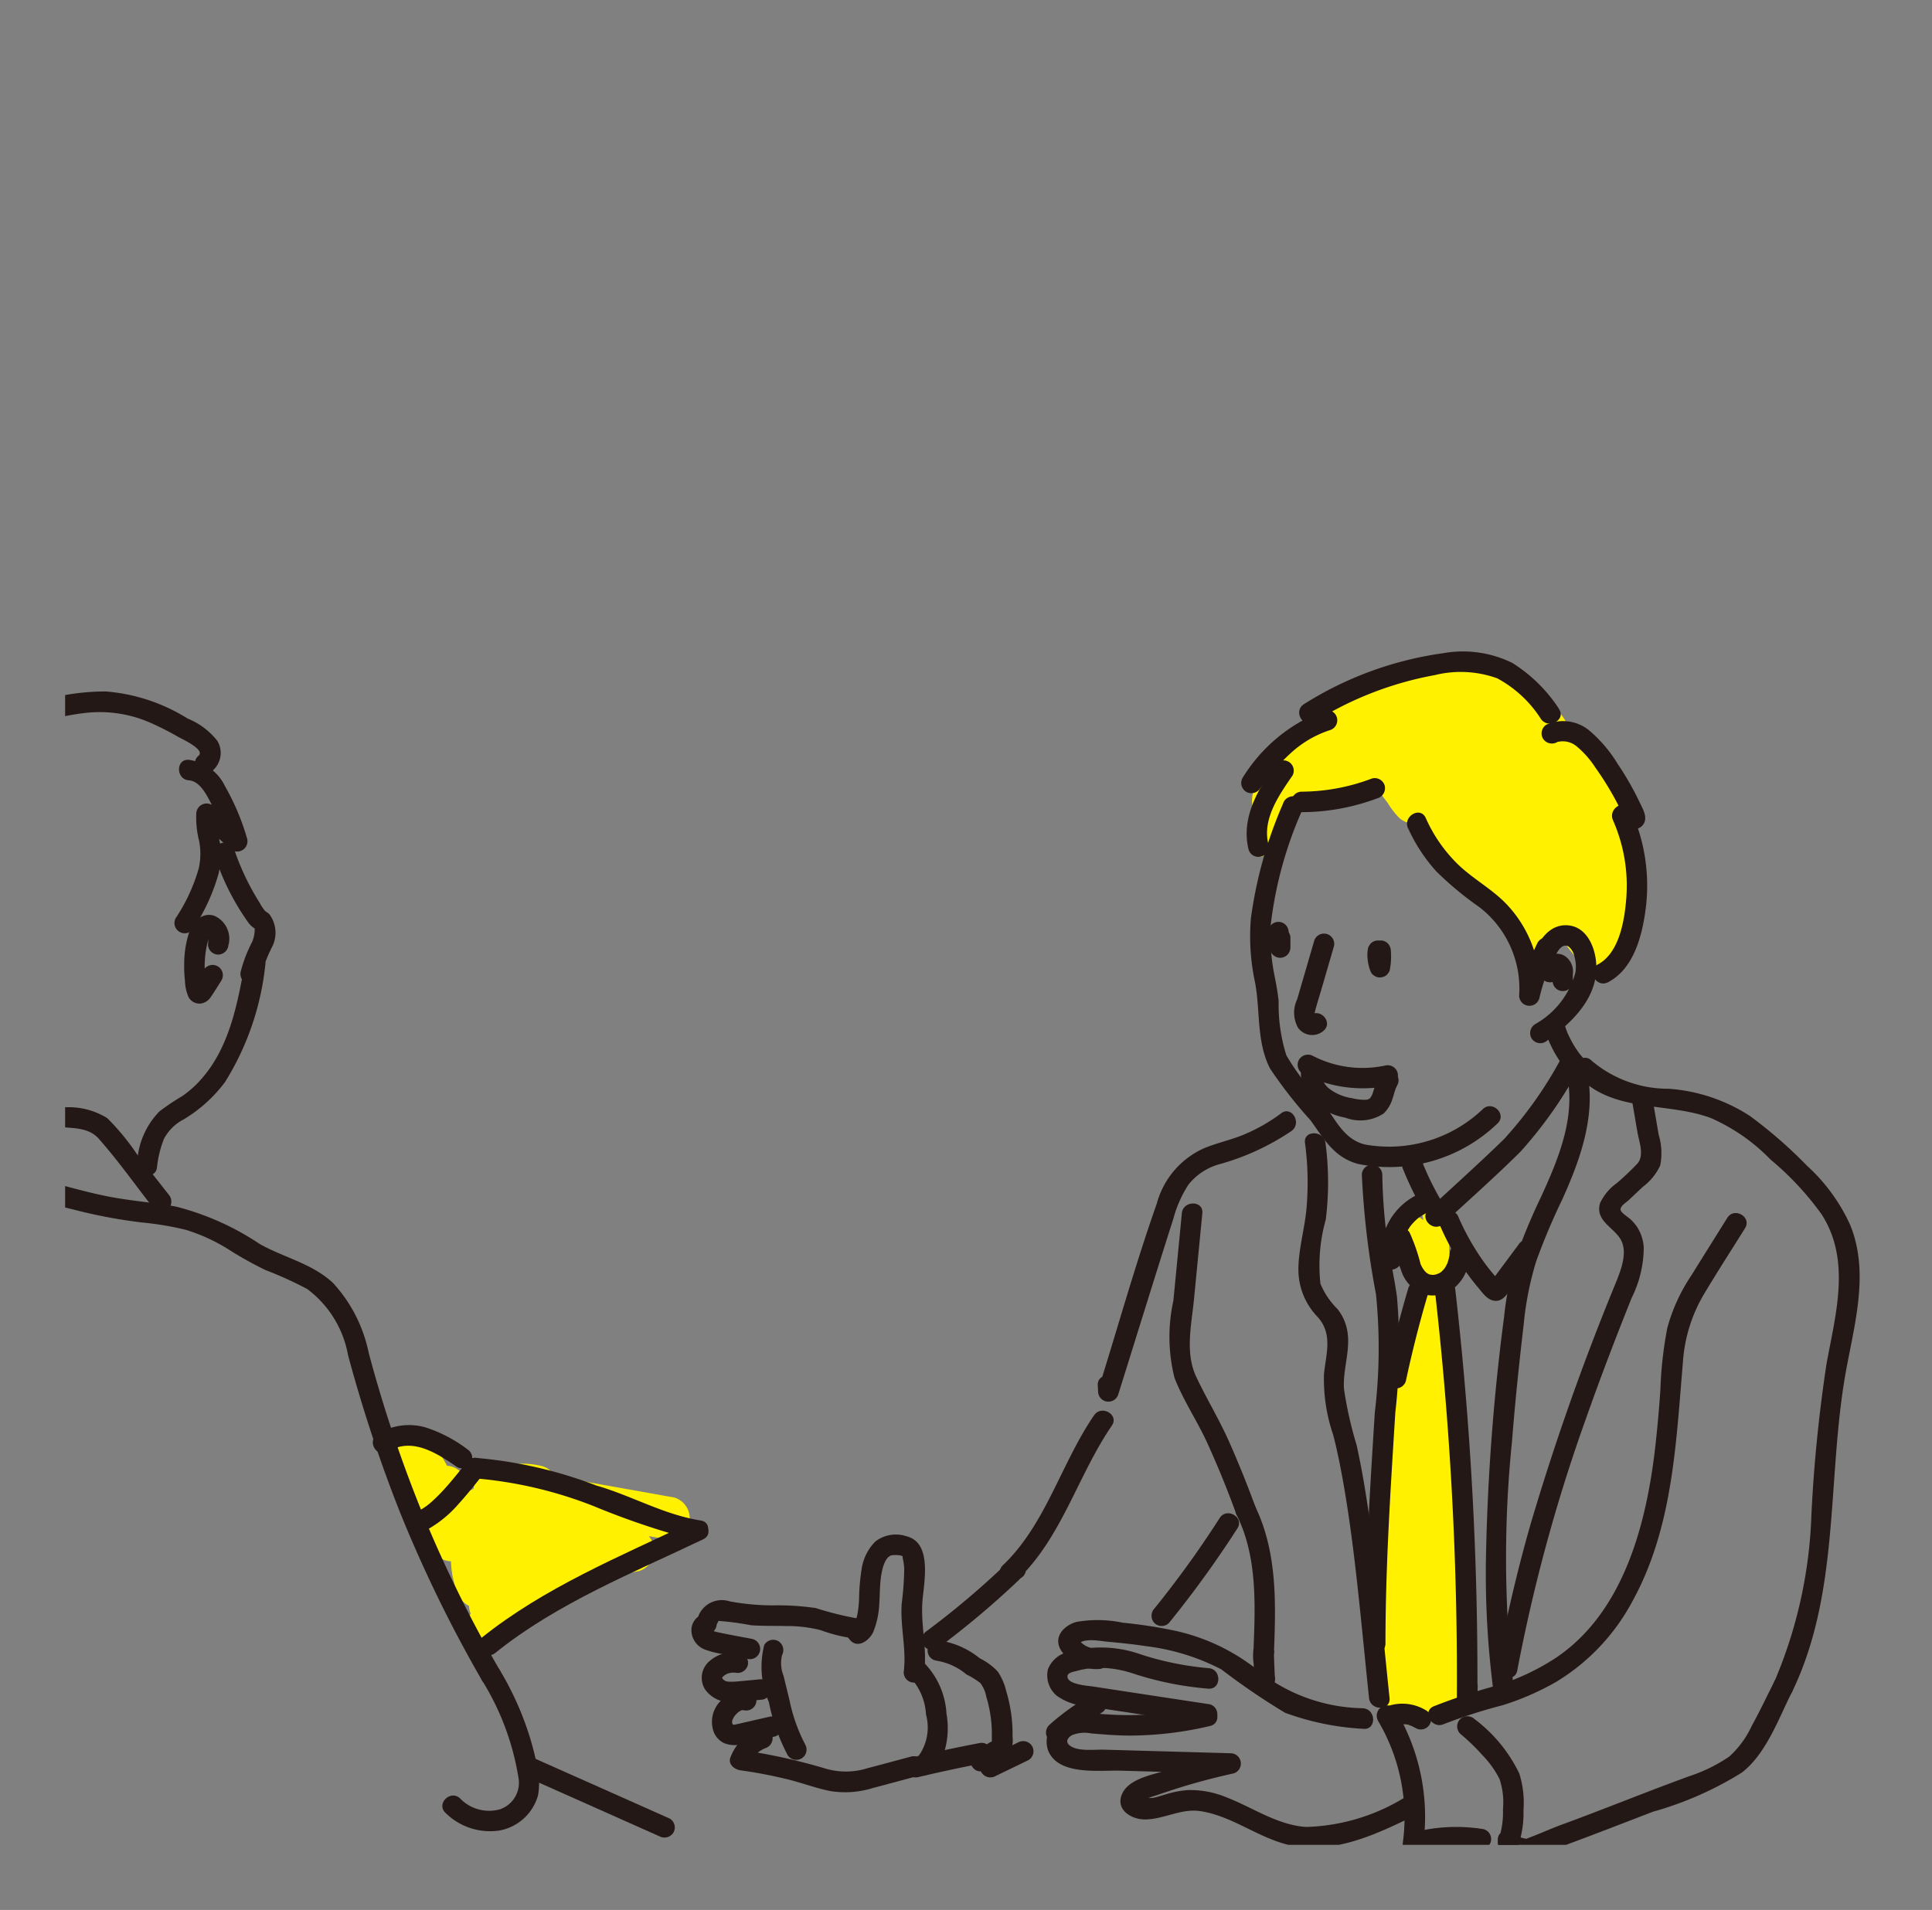<svg xmlns="http://www.w3.org/2000/svg" width="89" height="88"><rect width="100%" height="100%" fill="#808080" stroke="none"/><defs><clipPath id="a"><path data-name="長方形 575" transform="translate(.068 -.009)" fill="none" d="M0 0h83v83H0z"/></clipPath></defs><g data-name="グループ 907" transform="translate(2.932 2.009)" clip-path="url(#a)"><path data-name="パス 1368" d="M61.255 34.515a40.482 40.482 0 015.146 4.92l1.392-1.392-4.015-3.473a1 1 0 00-1.292-.077.972.972 0 00-.253 1.269l1.7 2.267 1.545-1.192-1.4-1.678-1.392 1.392 3.876 4.069a.994.994 0 001.392 0 1 1 0 000-1.392l-3.877-4.069a.994.994 0 00-1.392 0 1.01 1.01 0 000 1.392l1.4 1.677a.985.985 0 001.545-1.192l-1.7-2.267-1.545 1.192 4.014 3.473a.984.984 0 001.392-1.392 40.5 40.5 0 00-5.147-4.921 1.009 1.009 0 00-1.392 0 1 1 0 000 1.392z" fill="#fff100"/><path data-name="パス 1369" d="M65.508 38.99a4.316 4.316 0 01.558.551l.066.081q-.149-.2-.058-.074c.041.057.081.113.12.171q.1.152.191.313c.059.107.113.217.165.328q.062.141-.037-.091l.039.1c.025.065.048.131.07.2a4.466 4.466 0 01.178.764l-.035-.261a4.6 4.6 0 01.039.574.984.984 0 101.968 0 5.35 5.35 0 00-1.873-4.043 1.056 1.056 0 00-.7-.288.984.984 0 00-.7 1.68z" fill="#fff100"/><path data-name="パス 1370" d="M69.134 41.133c.009-.033.019-.065.031-.1l-.1.235a.941.941 0 01.1-.177l-.154.2a.98.98 0 01.167-.168l-.2.154a1.068 1.068 0 01.176-.1l-.235.1a.941.941 0 01.228-.064l-.261.035a.868.868 0 01.2 0l-.262-.035a.986.986 0 01.224.063l-.235-.1a1.186 1.186 0 01.221.131l-.2-.154a3.21 3.21 0 01.537.587c.085.109.17.218.263.32a3.381 3.381 0 00.471.407.985.985 0 00.758.1 1 1 0 00.588-.452.991.991 0 00.1-.758l-.1-.235a.986.986 0 00-.353-.353l-.024-.019.2.154a3.822 3.822 0 01-.589-.655 2.892 2.892 0 00-.752-.706 1.8 1.8 0 00-1.473-.19 1.863 1.863 0 00-1.225 1.257 1.022 1.022 0 00.1.759.984.984 0 001.8-.235z" fill="#fff100"/><path data-name="パス 1371" d="M67.101 37.787a8.78 8.78 0 011.245 2.066l1.111-1.445a3.607 3.607 0 01-1.835-1.6l-1.545 1.193a19.634 19.634 0 012.1 1.928l1.392-1.391a2.676 2.676 0 01-.929-1.313l-1.645.958 1.966 1.6a1 1 0 001.645-.434 3.612 3.612 0 00.209-1.317l-1.68.7a3.148 3.148 0 01.585 1.466.974.974 0 001.08.7 1 1 0 00.853-.966l.033-.428-1.834.5c.117.174.054.149.075.011l1.933.261v-.6h-1.968v.673h1.968l-.006-1.06-1.933.261.214 1.031a.988.988 0 001.933-.261l-.109-1.523a.985.985 0 00-1.968 0v2.393a.985.985 0 001.968 0q.063-2.632-.088-5.262a.985.985 0 00-1.968 0 17.491 17.491 0 00.253 2.833l1.9-.523-.52-2.8-1.9.524.529 1.715 1.9-.523c-.334-1.036-.652-2.08-1-3.111a1.271 1.271 0 00-.511-.771c-.183-.109-.393-.177-.579-.285a4.167 4.167 0 01-1.036-.874l-1.193 1.545a11.148 11.148 0 011.731 1.308l1.193-1.545a2.3 2.3 0 01-1.011-.868l-1.546 1.192a1.185 1.185 0 002.015-.825l-1.245.949a1.059 1.059 0 01.3.158l.993-1.7-.388-.257c-.95-.629-1.955.76-1.192 1.545a11.048 11.048 0 011.714 2.3l1.7-.994-.511-.826a.989.989 0 00-1.8.759l.159.775c.028.138.07.432.086.449q-.006.106.015.02l.761-.313c-.009-.031-.19-.107-.223-.129a3.046 3.046 0 01-.359-.3 4.317 4.317 0 00-2.053-1.345c-.641-.12-1.53.451-1.21 1.21a28.522 28.522 0 001.6 3.244l1.545-1.193a36.979 36.979 0 00-4.661-3.531.992.992 0 00-1.347 1.347 8.661 8.661 0 001.875 2.246.989.989 0 001.546-1.193 6.093 6.093 0 00-1.957-1.846l-2.393-1.832-.994 1.7a16.437 16.437 0 012.211 1.624l1.193-1.546a5.977 5.977 0 01-2.076-1.689l-1.112 1.445a11.807 11.807 0 013.632 1.361.988.988 0 001.193-1.545 5.743 5.743 0 01-1.121-1.521l-.85 1.48a1.385 1.385 0 011.213.607l1.111-1.446a7.191 7.191 0 01-2.82-2.187l-.957 1.645a8.605 8.605 0 013.789 1.889l.957-1.645a10.3 10.3 0 01-2.626-1.489l-1.193 1.546a8.705 8.705 0 012.544 1.86l.957-1.645a4.32 4.32 0 01-1.538-1.08l-1.392 1.392a22.17 22.17 0 002.881 2.022 1 1 0 001.445-1.111 1.351 1.351 0 00-.432-.717 1.012 1.012 0 00-1.392 0 .992.992 0 000 1.392l-.074-.152 1.445-1.111a19.04 19.04 0 01-2.49-1.713c-.964-.79-2.28.454-1.392 1.392a6.578 6.578 0 002.407 1.586c.968.383 1.579-.989.957-1.645a10.264 10.264 0 00-2.942-2.168 1 1 0 00-1.269.254.974.974 0 00.077 1.292 13.44 13.44 0 003.5 1.995c.915.354 1.676-1.019.957-1.645a10.656 10.656 0 00-4.657-2.4.993.993 0 00-.958 1.645 9.127 9.127 0 003.688 2.693c.8.331 1.557-.772 1.111-1.446a3.416 3.416 0 00-2.913-1.581 1 1 0 00-.849 1.481 7.448 7.448 0 001.429 1.92l1.193-1.546a13.482 13.482 0 00-4.1-1.559 1 1 0 00-1.034.353.97.97 0 00-.077 1.093 8.131 8.131 0 002.782 2.4c.944.484 2.077-.772 1.193-1.546a19.591 19.591 0 00-2.609-1.932 1 1 0 00-1.346.353 1.009 1.009 0 00.353 1.346l2.095 1.6c.509.389 1.255.781 1.55 1.369l1.545-1.193a7.052 7.052 0 01-1.568-1.848l-1.346 1.347a33.7 33.7 0 014.263 3.224.989.989 0 001.545-1.193 24.646 24.646 0 01-1.4-2.774l-1.21 1.211a2.412 2.412 0 011.136.792 3.143 3.143 0 001.646.987 1.38 1.38 0 001.53-1.174 5.938 5.938 0 00-.277-2.181l-1.8.759.511.826a.985.985 0 001.7-.994 13.1 13.1 0 00-2.022-2.7l-1.201 1.55.388.257a.984.984 0 00.993-1.7 2.828 2.828 0 00-.765-.356 1 1 0 00-1.246.949l-.006.078.135-.5-.046.063.353-.353.085-.041h.523l-.076-.016.434.253-.057-.053c-.791-.744-2.159.215-1.545 1.192a4.182 4.182 0 001.717 1.575 1 1 0 001.269-.253.981.981 0 00-.077-1.292 13.875 13.875 0 00-2.129-1.615c-.988-.608-1.911.734-1.193 1.545a5.714 5.714 0 002.013 1.466l-.452-.588 1.062 3.294c.387 1.2 2.273.694 1.9-.523l-.529-1.715a.985.985 0 00-1.9.524l.521 2.8a.993.993 0 001.21.687 1.007 1.007 0 00.687-1.21 14.271 14.271 0 01-.182-2.31h-1.968q.151 2.629.088 5.262h1.968v-2.393h-1.968l.109 1.523 1.933-.262-.214-1.031a.988.988 0 00-1.933.262l.006 1.06a.985.985 0 001.968 0v-.679a.985.985 0 00-1.968 0v.6a.982.982 0 00.853.967.972.972 0 001.08-.705 2.053 2.053 0 00-.274-1.528.993.993 0 00-1.834.5l-.033.428 1.933-.262a5.063 5.063 0 00-1.091-2.334c-.542-.687-1.7-.1-1.68.7a2.011 2.011 0 01-.138.794l1.645-.434-1.966-1.6a1.024 1.024 0 00-1.193-.154 1 1 0 00-.452 1.112 4.494 4.494 0 001.435 2.181c.966.786 2.28-.451 1.392-1.391a19.672 19.672 0 00-2.1-1.928 1 1 0 00-1.292-.077.987.987 0 00-.253 1.27 5.73 5.73 0 003.011 2.5.974.974 0 001.034-.353 1.022 1.022 0 00.077-1.093 10.525 10.525 0 00-1.552-2.465.991.991 0 00-1.392 0 1.006 1.006 0 000 1.392z" fill="#fff100"/><path data-name="パス 1372" d="M66.133 33.103l2.809 2.363a1.053 1.053 0 00.7.289.984.984 0 00.7-1.68l-1.493-1.274a1.049 1.049 0 00-.7-.288.984.984 0 00-.7 1.68 24.763 24.763 0 012.207 2.324.989.989 0 001.392 0 1.011 1.011 0 000-1.392 24.887 24.887 0 00-2.208-2.324l-1.392 1.392 1.493 1.274 1.392-1.392-2.81-2.363a1.053 1.053 0 00-.7-.289.984.984 0 00-.7 1.68z" fill="#fff100"/><path data-name="パス 1373" d="M69.885 35.434a4.464 4.464 0 01.414.641c.016.031.166.364.1.194.035.088.067.177.1.267a5.957 5.957 0 01.194.738c.025.126.047.254.065.381-.026-.189.013.137.016.174a13.557 13.557 0 01.047 1.48c0 .246-.011.491-.021.737-.005.136-.007.273-.019.408s-.012.142-.009.055c-.035.115-.039.135-.011.06a.985.985 0 101.7.994 4.674 4.674 0 00.324-2.006 14.515 14.515 0 00-.043-1.727 6.472 6.472 0 00-1.153-3.39 1.012 1.012 0 00-1.347-.353.994.994 0 00-.353 1.347z" fill="#fff100"/><path data-name="パス 1374" d="M61.077 34.223l.919 1.616a.985.985 0 101.7-.994 6.221 6.221 0 00-1.7-1.921.99.99 0 00-1.446 1.112 4.313 4.313 0 00.949 1.613.982.982 0 001.292.077.972.972 0 00.254-1.27l-.546-.722a7.852 7.852 0 00-.6-.782 2.579 2.579 0 00-1.836-.54 10.663 10.663 0 00-3.6.473.985.985 0 00.523 1.9 8.311 8.311 0 012.741-.412q.338 0 .676.03.113.009.225.021c.127.013.15.016.068.009a4.836 4.836 0 01-.233-.153c.044 0 .182.24.205.27l.2.27.478.631 1.545-1.192a2.262 2.262 0 01-.443-.745l-1.446 1.112c-.1-.079.035.035.07.065q.075.065.146.133a4.832 4.832 0 01.342.359c.011.013.124.151.079.093s.086.122.1.141c.093.137.177.279.257.424l1.7-.994-.919-1.616a.984.984 0 00-1.7.993z" fill="#fff100"/><path data-name="パス 1375" d="M58.167 34.792l1.947-.6a.985.985 0 10-.523-1.9c-.367.1-.737.176-1.112.244-.074.011-.052.008.067-.008l-.156.019q-.136.015-.274.026c-.2.015-.392.023-.588.026a.984.984 0 100 1.968l.909.048-.261-1.933-1.054.172a6.249 6.249 0 00-.885.173 1.945 1.945 0 00-1.494 1.874.984.984 0 101.968 0c0-.022-.005-.23-.011-.053-.014.09-.01.094.011.011l-.048.122c.045-.07.043-.072-.007-.005s-.052.065 0 0l.046-.044-.1.074c.007 0 .168-.094.17-.1-.018.034-.189.065-.049.025.119-.035.237-.066.36-.09.534-.1 1.075-.178 1.612-.266a.977.977 0 00.588-.452 1.012 1.012 0 00.117-.627.99.99 0 00-.966-.853l-.909-.048v1.968a10.023 10.023 0 002.586-.377l-.523-1.9-1.947.6a.985.985 0 00.523 1.9z" fill="#fff100"/><path data-name="パス 1376" d="M57.107 34.311l.96-.873a.984.984 0 10-1.391-1.392 5.6 5.6 0 01-1.335.8l1.193 1.545.625-.571-1.546-1.193a1.521 1.521 0 01-.107.175q.056-.079-.011 0a1.235 1.235 0 01-.112.1c.061-.053.043-.047-.054.02l1.193 1.545a10.657 10.657 0 012.686-1.587 1.015 1.015 0 00.688-1.21 1 1 0 00-1.211-.687 10.052 10.052 0 00-2.4 1.085.984.984 0 10.993 1.7 16.372 16.372 0 013.536-1.5.989.989 0 00-.262-1.933 2.487 2.487 0 00-.858.2c-.051.02-.259.118-.209.072.353-.326.766.655.565.918l-.353.353-.124.046-.957-1.645a3.208 3.208 0 01-.028.017.159.159 0 01.133-.031c-.12 0-.127 0-.022.016l-.028-.008-.5 1.834a15.315 15.315 0 004.959-1.081 1.015 1.015 0 00.687-1.211.991.991 0 00-1.21-.687 13.708 13.708 0 01-4.436 1.011.992.992 0 00-.5 1.834 1.963 1.963 0 002.329-.3.991.991 0 00-.957-1.645 1.293 1.293 0 00-.544 2.125 1.466 1.466 0 001.11.412 1.924 1.924 0 00.6-.131c.071-.028.141-.059.213-.086.032-.012.222-.048.122-.043l-.262-1.933a18.678 18.678 0 00-4.005 1.7l.993 1.7a7.94 7.94 0 011.934-.887l-.523-1.9a13.23 13.23 0 00-3.555 2.093.985.985 0 001.193 1.545 2.714 2.714 0 00.99-1 .989.989 0 00-1.546-1.193l-.625.572a.98.98 0 00-.077 1.292 1 1 0 001.27.253 7.147 7.147 0 001.733-1.112l-1.391-1.392-.96.873a.986.986 0 101.394 1.395z" fill="#fff100"/><path data-name="パス 1377" d="M59.675 31.573c.085-.038.171-.082.259-.113-.248.091-.017.008.026-.009q.229-.092.462-.176.449-.161.908-.289t.926-.223q.242-.049.486-.089l.209-.033q.166-.024-.052.006l.14-.018a1.077 1.077 0 00.7-.288 1 1 0 00.288-.7c-.021-.479-.437-1.051-.984-.984a14.967 14.967 0 00-4.356 1.213.985.985 0 00-.452.588.984.984 0 001.445 1.111z" fill="#fff100"/><path data-name="パス 1378" d="M59.945 31.81c.077-.011.154-.024.231-.033l.085-.009q.231-.028.463-.051.483-.047.968-.073a21.665 21.665 0 011.941-.014l-.949-.723q-.139-.748.764-.96a1.067 1.067 0 00-.7.288.984.984 0 00.7 1.68 1.239 1.239 0 001-.565 1.18 1.18 0 00.132-.967 1.016 1.016 0 00-.949-.722 23.094 23.094 0 00-4.212.251.981.981 0 00-.588.452.984.984 0 00.353 1.346 1.147 1.147 0 00.758.1z" fill="#fff100"/><path data-name="パス 1379" d="M60.537 33.173q.335-.064.673-.115c.316-.048-.192.02.125-.017q.17-.02.339-.037c.437-.043.875-.065 1.314-.071l-.5-1.834c.185-.079-.156.05-.19.061q-.13.042-.262.076t-.266.06a5.138 5.138 0 01-.179.031q.168-.021-.009 0a1 1 0 00-.966.853.98.98 0 00.7 1.08 4.859 4.859 0 001.777.127l-.262-1.933c-.189.038.1.007-.02.007-.054 0-.109.007-.163.007s-.135 0-.2-.009c.136.009.085.014-.02-.01a1.853 1.853 0 01-.158-.043c-.092-.028-.154-.063-.031 0a2.64 2.64 0 01-.351-.207l-.759 1.8q1.975.4 3.924.914a.985.985 0 10.524-1.9q-1.949-.514-3.924-.914a.986.986 0 00-.759 1.8 3.163 3.163 0 002.465.456.986.986 0 00-.261-1.933 4.094 4.094 0 01-.715.031c-.04 0-.36-.039-.165-.009a4.36 4.36 0 01-.374-.079l-.262 1.933a6.387 6.387 0 001.9-.5.984.984 0 00.452-1.111 1.008 1.008 0 00-.949-.722 17.074 17.074 0 00-2.974.31.989.989 0 00-.687 1.21 1.009 1.009 0 001.21.687z" fill="#fff100"/><path data-name="パス 1380" d="M62.497 31.164c.368.078.732.171 1.091.281q.288.089.57.191c.094.034.188.069.281.106l.161.063c-.139-.054.134.059.158.07q.138.061.273.126.254.122.5.254.514.275 1 .6a.992.992 0 001.347-.353 1.008 1.008 0 00-.353-1.347 13.205 13.205 0 00-4.508-1.887.985.985 0 10-.523 1.9z" fill="#fff100"/><path data-name="パス 1381" d="M63.546 30.935c.113.009.226.021.339.035l-.261-.035a6.7 6.7 0 011.692.463l-.235-.1a6.677 6.677 0 011.281.725.994.994 0 00.759.1 1 1 0 00.588-.452.994.994 0 00.1-.758 1.126 1.126 0 00-.452-.589 7.543 7.543 0 00-3.809-1.358.988.988 0 00-.984.984 1.009 1.009 0 00.984.984z" fill="#fff100"/><path data-name="パス 1382" d="M64.203 29.596l-.021.354-.158.285q-.158.112-.062.055c.048-.025.041-.023-.02.007-.183.023.143-.008-.037.015-.153.021.092 0 .123 0 .059 0 .117 0 .176.005.1 0 .1.006 0-.008a3.016 3.016 0 01.387.085 3.1 3.1 0 01.376.13c-.092-.039-.063-.028.009.01s.133.067.2.1q.175.1.342.212l.145.1c-.114-.084-.005 0 .047.042a8.223 8.223 0 011.094 1.165c.042.053.077.1.015.019l.139.183.219.295c.083.113.168.226.247.341.045.065.087.131.127.2.017.03.1.216.043.062a1.009 1.009 0 001.21.687.994.994 0 00.687-1.21 8.414 8.414 0 00-1.41-2.11 7.251 7.251 0 00-1.682-1.549 4.514 4.514 0 00-2.281-.731 2.052 2.052 0 00-1.234.3 1.29 1.29 0 00-.576 1.472 1.007 1.007 0 001.211.687 1 1 0 00.687-1.21z" fill="#fff100"/><path data-name="パス 1383" d="M66.62 31.283q.083.058.164.12l-.2-.154a4.673 4.673 0 01.822.818l-.154-.2a4.67 4.67 0 01.517.84.992.992 0 00.588.452 1 1 0 00.759-.1.992.992 0 00.452-.588l.035-.261a.978.978 0 00-.134-.5 5.584 5.584 0 00-1.857-2.131.994.994 0 00-.758-.1 1.006 1.006 0 00-.588.452.993.993 0 00-.1.759l.1.235a.986.986 0 00.353.353z" fill="#fff100"/><path data-name="パス 1384" d="M55.467 34.915a3.44 3.44 0 00-.626 1.9c0 .185.285.282.367.1l.651-1.464-.36-.047a1.92 1.92 0 01-.244 1.353l.36.152a7.119 7.119 0 01.459-1.6l-.36-.152a8.91 8.91 0 01-.77 2.018c-.118.224.221.423.34.2a9.335 9.335 0 00.81-2.112.2.2 0 00-.36-.152 7.518 7.518 0 00-.5 1.691.2.2 0 00.36.151 2.339 2.339 0 00.284-1.656.2.2 0 00-.36-.047l-.651 1.464.367.1a3.068 3.068 0 01.572-1.7.2.2 0 00-.07-.269.2.2 0 00-.269.07z" fill="#fff100"/><path data-name="パス 1385" d="M61.965 54.239a5.392 5.392 0 00.381 1.689l.36-.152-.593-1.3c-.095-.207-.414-.058-.36.152l.342 1.325a.2.2 0 00.379-.1 4.656 4.656 0 01-.142-1.182c0-.075.016-.15.018-.222a.067.067 0 01.011-.028c.016-.025 0-.018-.042.021 0 .018.1.079.113.09l.477.383c.14.112.395.014.329-.191l-.083-.259a.2.2 0 00-.386.052l-.017.945h.394v-.648h-.394l.013.688h.394l-.107-1.084a.2.2 0 00-.394 0l-.005.392a.2.2 0 00.394 0l.026-.452-.387.052a10.77 10.77 0 01.469 1.857l.379-.1a4.4 4.4 0 00-.965-1.9c-.123-.143-.32-.014-.336.139a4.331 4.331 0 00.237 1.932.2.2 0 00.38 0 2.067 2.067 0 00-.015-1.389.2.2 0 00-.387.052l.005 1.209h.394a5.645 5.645 0 01.109-1.5l-.387-.052a3.156 3.156 0 00.34 1.229.2.2 0 00.36-.047 6.1 6.1 0 00.062-1.484c-.021-.25-.413-.254-.394 0a7.517 7.517 0 00.295 1.6.2.2 0 00.387-.052 3.676 3.676 0 00-.118-1.3.2.2 0 00-.387.052 2.79 2.79 0 00.213 1.027.2.2 0 00.387-.052l.032-.6c.014-.255-.371-.249-.394 0l-.023.25.336-.139a2.083 2.083 0 01-.676-1.258l-.329.192a2.656 2.656 0 01.675 1.5 2.754 2.754 0 01.012.395.887.887 0 01-.071.411c-.068.1-.281.013-.253-.107a.2.2 0 00-.242-.242.658.658 0 00-.524.66.2.2 0 00.394 0 1.5 1.5 0 00-.065-.51c-.062-.2-.415-.177-.387.052a1.218 1.218 0 00.274.647.2.2 0 00.278 0 1.317 1.317 0 00.366-.934L62.73 56l.328.805a.2.2 0 00.379 0 5.029 5.029 0 00.307-1.232c.027-.221-.337-.266-.387-.052a.7.7 0 00.1.57.2.2 0 00.367-.1l.013-1.336h-.394v.446c0 .216.344.276.387.052a.547.547 0 00-.505-.66.2.2 0 00-.19.249 6.236 6.236 0 01.394 1.388.493.493 0 01-.148.5 1.488 1.488 0 01-.5.225c-.241.075-.138.455.1.379.443-.138.918-.363.948-.889a2.861 2.861 0 00-.134-.831 6.917 6.917 0 00-.287-.881l-.19.249a.146.146 0 01.126.163l.387.052v-.446a.2.2 0 00-.394 0l-.013 1.336.367-.1a.312.312 0 01-.061-.266l-.387-.052a4.626 4.626 0 01-.292 1.127h.379l-.328-.805c-.078-.191-.39-.188-.387.052a.907.907 0 01-.251.655h.278a.734.734 0 01-.159-.369l-.387.052a1.162 1.162 0 01.051.406h.394a.267.267 0 01.235-.28l-.242-.242a.549.549 0 00.5.651c.44.048.561-.4.588-.752a3.066 3.066 0 00-.8-2.275c-.146-.161-.355.016-.329.191a2.416 2.416 0 00.777 1.432.2.2 0 00.336-.139l.023-.25h-.394l-.031.6.387-.052a2.506 2.506 0 01-.2-.922l-.387.052a3.352 3.352 0 01.1 1.2l.387-.052a7 7 0 01-.281-1.492h-.394a5.677 5.677 0 01-.048 1.379l.36-.047a2.662 2.662 0 01-.286-1.03c-.015-.209-.338-.283-.387-.052a6.035 6.035 0 00-.124 1.6.2.2 0 00.394 0l-.005-1.209-.387.052a1.718 1.718 0 01.014 1.179h.38a4.061 4.061 0 01-.224-1.828l-.336.139a3.987 3.987 0 01.864 1.726c.057.251.418.14.379-.1a10.781 10.781 0 00-.469-1.857.2.2 0 00-.387.052l-.026.452h.394l.006-.392h-.394l.107 1.084c.024.247.4.258.394 0l-.013-.688a.2.2 0 00-.394 0v.648a.2.2 0 00.394 0l.017-.945-.387.052.083.258.329-.191a7.372 7.372 0 00-.67-.535.353.353 0 00-.535.207 1.943 1.943 0 00-.031.768 5.218 5.218 0 00.143.881l.379-.1-.342-1.325-.36.152.593 1.3c.091.2.444.056.36-.152a5.061 5.061 0 01-.367-1.584c-.016-.252-.41-.254-.394 0z" fill="#fff100"/><path data-name="パス 1386" d="M62.732 62.76l.4-3.05H61.95a8.515 8.515 0 01-.677 3.427l1.1.3a5.7 5.7 0 01.179-1.958l-1.16-.157-.091 1.772h1.181a10.7 10.7 0 011.082-5.116l-1.1-.3a65.451 65.451 0 01-.291 10.623l.888-.51.06.059a.591.591 0 00-1.139.314 1.029 1.029 0 00.483.647.6.6 0 00.888-.51 65.451 65.451 0 00.291-10.623c-.029-.542-.824-.859-1.1-.3A11.954 11.954 0 0061.3 63.09a.591.591 0 001.181 0l.091-1.772a.593.593 0 00-1.16-.157 6.7 6.7 0 00-.221 2.272c.039.516.846.888 1.1.3a9.943 9.943 0 00.839-4.023c0-.783-1.086-.73-1.181 0l-.4 3.05c-.041.319.3.587.59.59a.6.6 0 00.59-.59z" fill="#fff100"/><path data-name="パス 1387" d="M62.408 64.053a7.745 7.745 0 00-.655 1.593l1.139.314a7.8 7.8 0 00-.437-4.259.594.594 0 00-1.16.157q-.548 4.688-.794 9.4-.06 1.166-.1 2.333a9.455 9.455 0 00.048 2.173 2.218 2.218 0 00.99 1.48 1.152 1.152 0 001.6-.174.57.57 0 000-.6.69.69 0 00-.619-.343.605.605 0 00-.57.433l-.013.048a.591.591 0 001.139.314l.013-.048-.569.433h.07l-.51-.292.039.052v-.6l-.065.09.353-.271c-.526.14-.724-.792-.749-1.12a16.626 16.626 0 01.037-1.873q.07-1.9.191-3.791.244-3.836.693-7.656l-1.16.157a6.672 6.672 0 01.441 3.635.591.591 0 001.139.314 6.29 6.29 0 01.536-1.311c.365-.667-.655-1.264-1.02-.6z" fill="#fff100"/><path data-name="パス 1388" d="M61.859 76.364a2.978 2.978 0 01.711.655c.445.552 1.2-.151.927-.716a14.891 14.891 0 01-1.447-5.358c-.057-.751-1.231-.762-1.181 0a40.233 40.233 0 00.521 4.32c.118.672 1.148.488 1.16-.157a53.276 53.276 0 01.461-6.081c.088-.661-1.014-.8-1.16-.157a33.98 33.98 0 00-.7 4.382c-.07.757 1.108.75 1.181 0a62.123 62.123 0 011.149-7.246.591.591 0 00-1.138-.314 38.507 38.507 0 00-1.355 8.041.593.593 0 001.16.157 63.52 63.52 0 001.111-9.519c.026-.655-1.034-.818-1.16-.157a52.928 52.928 0 00-.937 8.957c-.015.782 1.087.73 1.181 0q.545-4.236.865-8.5a.593.593 0 00-1.16-.157 44.36 44.36 0 00-1.039 9c-.008.647 1.043.827 1.16.157l.964-5.527-1.16-.157-.12 6.821c-.011.646 1.058.829 1.16.157l.758-4.976c.112-.735-.992-1.07-1.139-.314a24.173 24.173 0 00-.446 5.069.593.593 0 001.16.157 19.053 19.053 0 00.551-4.023c.022-.775-1.1-.738-1.181 0a40.965 40.965 0 00-.228 5.462.593.593 0 001.16.157 13.659 13.659 0 00.38-2.852h-1.181l.025 1.565c.009.549.838.851 1.1.3a3.512 3.512 0 00.363-1.623.591.591 0 00-1.181 0l-.1 1.563h1.181v-1.207h-1.181v2.344a.591.591 0 001.181 0V75.25h-1.181l.041.414a.591.591 0 001.181 0 44.513 44.513 0 00-.035-5.724.591.591 0 00-1.181 0 23.282 23.282 0 00-.044 4.278.591.591 0 001.181 0q.13-3.863-.05-7.726a.591.591 0 00-1.181 0q-.173 2.584-.108 5.175a.591.591 0 001.181 0l.131-10.592a.591.591 0 00-1.181 0l-.316 6.52h1.181l.179-9.392a.591.591 0 00-1.181 0l-.179 9.392a.591.591 0 001.181 0l.317-6.52H62.99l-.133 10.592h1.181q-.065-2.59.108-5.175H62.97q.181 3.86.05 7.726h1.181a23.282 23.282 0 01.044-4.278h-1.181a44.51 44.51 0 01.035 5.724h1.181l-.041-.414c-.072-.742-1.181-.775-1.181 0v1.337h1.181v-2.344a.591.591 0 00-1.181 0v1.215a.591.591 0 001.181 0l.1-1.563h-1.181a2.2 2.2 0 01-.2 1.027l1.1.3-.025-1.565a.591.591 0 00-1.181 0 12.073 12.073 0 01-.338 2.537l1.16.157a40.96 40.96 0 01.228-5.462H62.72a17.5 17.5 0 01-.509 3.71l1.16.157a22.639 22.639 0 01.4-4.755l-1.139-.314-.758 4.975 1.16.157.12-6.821c.011-.648-1.043-.826-1.16-.157l-.964 5.528 1.16.157a42.762 42.762 0 011-8.69l-1.16-.157q-.32 4.258-.865 8.5h1.181a51.016 51.016 0 01.895-8.643l-1.16-.157a61.423 61.423 0 01-1.069 9.206l1.16.157a37 37 0 011.312-7.727l-1.138-.314a64.777 64.777 0 00-1.192 7.56h1.181a31.564 31.564 0 01.654-4.067l-1.16-.157a53.269 53.269 0 00-.461 6.081l1.16-.157a37.317 37.317 0 01-.479-4.006H60.87a16.452 16.452 0 001.608 5.954l.927-.715a3.94 3.94 0 00-.949-.84c-.64-.414-1.233.608-.6 1.02z" fill="#fff100"/><path data-name="パス 1389" d="M62.115 64.04l.991-3.2a.6.6 0 00-.413-.726.6.6 0 00-.726.413l-.991 3.2a.6.6 0 00.413.726.6.6 0 00.726-.412z" fill="#fff100"/><path data-name="パス 1390" d="M61.168 61.969a45.2 45.2 0 01-.378 7.379.611.611 0 00.413.726.594.594 0 00.726-.412 47.072 47.072 0 00.42-7.693c-.022-.758-1.2-.761-1.181 0z" fill="#fff100"/><path data-name="パス 1391" d="M28.123 66.988l-5.521-.985a.87.87 0 00-.594-.468 3.754 3.754 0 00-2.146.115c-.013 0-.025.009-.037.013a4.09 4.09 0 00-.475.205.946.946 0 00-.47.724.989.989 0 00-.149.071l-.178-.426a1.011 1.011 0 00-.818-.705h-.068a11.482 11.482 0 00-.6-.982.985.985 0 10-1.7.994 11.127 11.127 0 01.968 1.739 3.014 3.014 0 00.838 2.362 1.018 1.018 0 00.669.283 4.376 4.376 0 00.292 1.442 1.111 1.111 0 00.542.616.9.9 0 00.076.356.941.941 0 00-.068 1.056 1 1 0 001.347.353 10.128 10.128 0 001.878-1.395l.7-.522a6.168 6.168 0 001.325-.754 15.176 15.176 0 012.56-.7.988.988 0 00.459-1.612l.642.115a1.012 1.012 0 001.211-.688.993.993 0 00-.683-1.207z" fill="#fff100"/><path data-name="パス 1392" d="M56.182 34.998a19.8 19.8 0 00-1.491 5.313 10.058 10.058 0 00.191 2.937c.25 1.307.056 2.755.7 3.989a20.774 20.774 0 001.857 2.372c.627.865 1.073 1.7 2.177 2.007a7.188 7.188 0 006.434-1.86c.449-.412-.221-1.079-.668-.668a6.263 6.263 0 01-5.438 1.636c-1.007-.254-1.353-1.184-1.946-1.929a11.117 11.117 0 01-1.673-2.182 7.77 7.77 0 01-.355-2.5c-.038-.367-.105-.73-.174-1.092a9.287 9.287 0 01-.187-2.441 18.126 18.126 0 011.481-5.336c.227-.564-.687-.809-.911-.251z" fill="#231815"/><path data-name="パス 1393" d="M57.61 41.333l-.786 2.7a1.42 1.42 0 00.039 1.31.8.8 0 001.191.128c.443-.418-.226-1.086-.668-.668.082-.078.137-.06.223-.039-.125-.03.029-.014.008.018a.02.02 0 01.005.027.8.8 0 010-.119l.027-.113c.085-.333.192-.663.288-.993l.583-2a.473.473 0 00-.911-.251z" fill="#231815"/><path data-name="パス 1394" d="M57.078 47.461a6.026 6.026 0 004.062.533.473.473 0 00-.251-.911 4.985 4.985 0 01-3.334-.438.483.483 0 00-.646.17.477.477 0 00.17.646z" fill="#231815"/><path data-name="パス 1395" d="M57.04 47.04a1.809 1.809 0 00.474 1.666 2.893 2.893 0 001.524.78 1.955 1.955 0 001.765-.188 1.541 1.541 0 00.41-.676c.038-.108.068-.218.1-.327.019-.062.039-.125.063-.186-.024.063.045-.089.054-.106.3-.531-.518-1.008-.816-.477a2.934 2.934 0 00-.234.588c-.026.086-.05.172-.08.257 0 .011-.058.133-.023.063a1.428 1.428 0 01-.085.146c.016-.025.009-.018-.024.02.072-.042-.066.041-.071.043a.579.579 0 01-.163.021 2.411 2.411 0 01-.589-.076 2.242 2.242 0 01-1.09-.473 1.155 1.155 0 01-.262-.361 1.242 1.242 0 01-.047-.15s-.021-.145-.016-.079a.926.926 0 010-.155c-.007.073.018-.076.019-.079a.472.472 0 10-.911-.251z" fill="#231815"/><path data-name="パス 1396" d="M60.07 41.797a1.578 1.578 0 000 .392 2.066 2.066 0 00.109.493l.048.113a.356.356 0 00.122.133.45.45 0 00.286.1.562.562 0 00.239-.064.359.359 0 00.132-.122.352.352 0 00.085-.161 3.36 3.36 0 00.049-.886.524.524 0 00-.138-.334.472.472 0 00-.668 0 .464.464 0 00-.139.334 2.9 2.9 0 01-.014.645l.017-.126-.018.116h.911a1.624 1.624 0 01-.089-.347l.017.126a1.61 1.61 0 010-.413.527.527 0 00-.139-.334.473.473 0 00-.668 0l-.074.1a.466.466 0 00-.065.239z" fill="#231815"/><path data-name="パス 1397" d="M55.486 40.939l.08.709a.359.359 0 00.041.182.355.355 0 00.1.152.473.473 0 00.668 0 .494.494 0 00.138-.334v-.446a.486.486 0 00-.139-.334.473.473 0 00-.668 0 .5.5 0 00-.138.334v.446h.945l-.08-.709a.524.524 0 00-.138-.334.472.472 0 00-.668 0 .456.456 0 00-.139.334z" fill="#231815"/><path data-name="パス 1398" d="M68.613 42.3c.08-.244.342-.908.712-.7a.819.819 0 01.276.479 1.728 1.728 0 01.042.713 3.886 3.886 0 01-1.857 2.387.486.486 0 00-.17.646.476.476 0 00.646.169c1.2-.857 2.473-2.048 2.333-3.666-.063-.731-.443-1.618-1.273-1.7-.869-.085-1.384.693-1.621 1.416-.19.579.722.827.911.251z" fill="#231815"/><path data-name="パス 1399" d="M68.253 45.5a5.271 5.271 0 001.021 1.841.475.475 0 00.668 0 .484.484 0 000-.668l-.072-.086-.035-.044c-.039-.049.011.014.022.03-.043-.061-.089-.12-.131-.181q-.131-.191-.243-.393c-.072-.131-.136-.266-.2-.4a2.8 2.8 0 00-.006-.017l-.04-.1a3.748 3.748 0 01-.076-.226.472.472 0 00-.911.251z" fill="#231815"/><path data-name="パス 1400" d="M68.708 43.192a.467.467 0 00.163-.124.773.773 0 00.119-.17 1.076 1.076 0 01.089-.18l-.074.1a.222.222 0 01.041-.041l-.1.074a.253.253 0 01.031-.019l-.113.048a.184.184 0 01.045-.013l-.126.017h.036l-.126-.017a.229.229 0 01.054.015l-.113-.048a.309.309 0 01.051.03l-.1-.074a.387.387 0 01.066.066l-.074-.1a.451.451 0 01.048.084l-.048-.113a.36.36 0 01.021.081l-.017-.126a1.455 1.455 0 01-.005.259 1.142 1.142 0 00.031.367.472.472 0 00.863.113.5.5 0 00.048-.364.529.529 0 01-.013-.066l.017.126a2.905 2.905 0 01.009-.346.852.852 0 00-.175-.539.794.794 0 00-.215-.2.731.731 0 00-.16-.071l-.027-.007a.864.864 0 00-.148-.02h-.021a.89.89 0 00-.144.02.585.585 0 00-.083.033.5.5 0 00-.081.038.734.734 0 00-.229.233c-.046.072-.064.158-.115.228l.074-.1a.234.234 0 01-.039.04l.1-.074a.176.176 0 01-.035.02.525.525 0 00-.217.282.473.473 0 00.33.581l.126.017a.473.473 0 00.238-.065z" fill="#231815"/><path data-name="パス 1401" d="M55.494 36.874c-.279-1.149.49-2.243 1.117-3.154a.473.473 0 00-.816-.477c-.786 1.143-1.562 2.438-1.212 3.882a.472.472 0 10.911-.251z" fill="#231815"/><path data-name="パス 1402" d="M60.275 33.858a9.226 9.226 0 01-3.241.609.472.472 0 100 .945 10.01 10.01 0 003.492-.642.486.486 0 00.33-.581.476.476 0 00-.581-.33z" fill="#231815"/><path data-name="パス 1403" d="M61.93 36.145a7.657 7.657 0 001.309 2 15.1 15.1 0 001.961 1.63 4.733 4.733 0 011.849 4.094.474.474 0 00.928.126 10.241 10.241 0 01.74-2.1.489.489 0 00-.169-.646.475.475 0 00-.646.17 11.383 11.383 0 00-.836 2.33l.928.126a5.579 5.579 0 00-1.69-4.389c-.648-.614-1.438-1.053-2.08-1.675a6.885 6.885 0 01-1.478-2.133c-.25-.553-1.064-.074-.816.477z" fill="#231815"/><path data-name="パス 1404" d="M58.094 30.718a7.518 7.518 0 00-3.784 3.112.476.476 0 00.169.646.483.483 0 00.646-.17 9.328 9.328 0 011.433-1.643 4.91 4.91 0 011.787-1.035.473.473 0 00-.251-.911z" fill="#231815"/><path data-name="パス 1405" d="M68.884 30.648a7.052 7.052 0 00-2.14-2.108 5.161 5.161 0 00-3.2-.452 16.156 16.156 0 00-6.406 2.346c-.515.321-.041 1.138.477.816a15.772 15.772 0 015.546-2.153 4.966 4.966 0 012.875.146 5.448 5.448 0 012.024 1.885c.357.484 1.177.013.816-.477z" fill="#231815"/><path data-name="パス 1406" d="M68.789 32.184a1 1 0 01.938.219 4.345 4.345 0 01.843.968 13.687 13.687 0 01.761 1.191q.184.322.349.655a2.7 2.7 0 01.259.576v-.251l-.006.037.122-.209-.023.028.334-.138h-.024l.334.138-.018-.018.122.209-.008-.026v.251-.02l-.455.347h.02a.473.473 0 000-.945h-.02a.477.477 0 00-.455.347.509.509 0 00.858.492c.3-.327.039-.746-.118-1.076a13.72 13.72 0 00-1.018-1.778 6.238 6.238 0 00-1.329-1.553 1.9 1.9 0 00-1.939-.255.476.476 0 00-.17.646.484.484 0 00.646.17z" fill="#231815"/><path data-name="パス 1407" d="M71.373 35.786a7.456 7.456 0 01.608 3.635c-.08 1-.328 2.493-1.309 3.008-.538.283-.061 1.1.477.816 1.241-.651 1.609-2.3 1.752-3.573a8.4 8.4 0 00-.712-4.363c-.248-.554-1.062-.074-.816.477z" fill="#231815"/><path data-name="パス 1408" d="M61.665 51.77a15.375 15.375 0 00.935 1.949.473.473 0 10.816-.477q-.249-.435-.469-.887-.106-.218-.2-.439l-.055-.127-.028-.064.021.049a3.659 3.659 0 01-.1-.256.518.518 0 00-.217-.282.483.483 0 00-.364-.048.477.477 0 00-.33.581z" fill="#231815"/><path data-name="パス 1409" d="M63.544 54.384c1.188-1.1 2.409-2.181 3.56-3.322a19.449 19.449 0 002.713-3.861c.318-.52-.5-1-.816-.477a18.342 18.342 0 01-2.654 3.758c-1.131 1.1-2.313 2.158-3.471 3.234-.446.414.223 1.081.668.668z" fill="#231815"/><path data-name="パス 1410" d="M63.411 54.473a11.463 11.463 0 001.765 2.862c.183.219.378.507.669.577.411.1.628-.264.836-.544l1.155-1.554a.476.476 0 00-.17-.646.483.483 0 00-.646.17l-.685.921-.342.461-.171.23-.086.115a.259.259 0 01.108-.063h.251q.135.09.035 0l-.083-.093q-.083-.094-.164-.189a9.09 9.09 0 01-.781-1.061 11.153 11.153 0 01-.876-1.658.475.475 0 00-.646-.17.485.485 0 00-.17.646z" fill="#231815"/><path data-name="パス 1411" d="M61.639 56.013a2.42 2.42 0 01-.018-.362c0-.061.007-.12.012-.181.007-.092-.012.059 0 0l.016-.089a2.577 2.577 0 01.095-.35c.01-.028.02-.057.032-.085s.05-.1 0 0c.027-.054.051-.11.08-.163a2.965 2.965 0 01.192-.308c.031-.044.015-.02-.008.009l.07-.084a2.498 2.498 0 01.242-.245l.069-.058c.089-.075-.051.033 0 0a3.375 3.375 0 01.325-.2.476.476 0 00.17-.646.484.484 0 00-.646-.17 3.005 3.005 0 00-1.58 2.94.485.485 0 00.472.472c.23-.01.5-.209.472-.472z" fill="#231815"/><path data-name="パス 1412" d="M69.199 47.292c.524 2.013-.3 4.008-1.128 5.817a28.555 28.555 0 00-1.119 2.663 14.38 14.38 0 00-.595 2.884 99.3 99.3 0 00-.837 11.137 41.771 41.771 0 00.334 6.03c.07.522.995.4.928-.126-.072-.564-.015-1.142-.086-1.706-.076-.595-1.021-.6-.945 0 .071.565.014 1.142.086 1.706l.928-.126a52.747 52.747 0 01-.047-11.14c.141-1.807.329-3.61.54-5.41a14.591 14.591 0 01.576-2.914 29.867 29.867 0 011.2-2.847c.879-1.952 1.635-4.066 1.075-6.219a.473.473 0 00-.911.251z" fill="#231815"/><path data-name="パス 1413" d="M59.803 52.108a38.625 38.625 0 00.65 5.505 24.722 24.722 0 01-.052 5.448c-.222 3.554-.451 7.112-.455 10.675a.473.473 0 00.945 0c0-3.563.233-7.12.455-10.675a26.5 26.5 0 00.073-5.334c-.132-.941-.35-1.867-.473-2.809a24.854 24.854 0 01-.2-2.81.473.473 0 00-.945 0z" fill="#231815"/><path data-name="パス 1414" d="M56.088 49.285a7.992 7.992 0 01-1.825 1.025c-.566.22-1.161.353-1.723.583a3.906 3.906 0 00-2.184 2.557c-.992 2.808-1.794 5.7-2.685 8.538l.928.126-.016-.29c-.032-.605-.977-.609-.945 0l.016.29a.475.475 0 00.928.126c.846-2.7 1.678-5.4 2.539-8.1a5.518 5.518 0 01.694-1.567 2.765 2.765 0 011.475-.954 11.27 11.27 0 003.275-1.52c.485-.355.015-1.176-.477-.816z" fill="#231815"/><path data-name="パス 1415" d="M69.734 47.543c1.629 1.749 4.105 1.2 6.151 1.963a8.722 8.722 0 012.749 1.915 13.585 13.585 0 012.348 2.52c1.361 2.114.648 4.584.23 6.87a68.335 68.335 0 00-.7 6.982 21.3 21.3 0 01-1.7 7.666c-.263.546.551 1.025.816.477 2.154-4.473 1.628-9.5 2.392-14.279.379-2.364 1.234-4.895.277-7.232a8.363 8.363 0 00-1.985-2.721 21.138 21.138 0 00-2.628-2.292 7.887 7.887 0 00-3.737-1.256 5.467 5.467 0 01-3.545-1.281c-.415-.446-1.082.223-.668.668z" fill="#231815"/><path data-name="パス 1416" d="M72.254 48.73l.245 1.426c.076.444.325 1.071 0 1.445a12.351 12.351 0 01-.948.9 2.37 2.37 0 00-.773.921c-.238.8.588 1.093.93 1.647.4.641-.029 1.583-.277 2.2a114.029 114.029 0 00-3.86 10.966q-.913 3.2-1.519 6.47c-.109.594.8.849.911.251a76.8 76.8 0 013.149-11.559c.664-1.888 1.38-3.758 2.125-5.616a5.225 5.225 0 00.552-2.316 1.97 1.97 0 00-.3-.932 2.136 2.136 0 00-.293-.348c-.1-.1-.455-.31-.474-.45-.025-.176.256-.337.37-.444l.655-.616a2.6 2.6 0 00.8-.983 2.9 2.9 0 00-.068-1.408l-.31-1.806c-.1-.6-1.014-.344-.911.251z" fill="#231815"/><path data-name="パス 1417" d="M57.184 50.652a13.685 13.685 0 01.065 3.064c-.088.927-.368 1.843-.369 2.778a3.14 3.14 0 00.9 2.189c.688.788.378 1.665.279 2.605a7.935 7.935 0 00.426 2.822c.178.689.319 1.387.444 2.087.292 1.633.5 3.281.68 4.929.189 1.7.346 3.4.525 5.1.063.6 1.008.6.945 0-.331-3.148-.594-6.305-1.1-9.432a37.183 37.183 0 00-.416-2.219 17.779 17.779 0 01-.582-2.583c-.061-.883.293-1.743.162-2.625a2.246 2.246 0 00-.461-1.062 3.52 3.52 0 01-.786-1.166 7.812 7.812 0 01.245-2.957 13.769 13.769 0 00-.013-3.527c-.078-.594-1.023-.6-.945 0z" fill="#231815"/><path data-name="パス 1418" d="M61.186 55.256c.031.054.06.109.088.165l.007.016.032.088c.042.118.075.239.107.36a5.686 5.686 0 00.194.642 1.717 1.717 0 001.072 1.107 1.587 1.587 0 001.48-.4 1.925 1.925 0 00.453-.69 2.068 2.068 0 00.108-.335c.013-.057.022-.115.031-.174s.015-.113.022-.169a.273.273 0 01-.028.1l-.169.17.027-.013-.364.048h.017l-.282-.217.009.015-.065-.238.016-.09.121-.208-.009.009.459-.121-.014-.006a.474.474 0 00-.581.33.486.486 0 00.33.581l.014.006a.466.466 0 00.46-.121.517.517 0 00.084-.618.5.5 0 00-.673-.188.6.6 0 00-.294.513c-.006.057-.006.058 0 .005 0 .029-.01.058-.015.087a1.943 1.943 0 01-.043.171 1.535 1.535 0 01-.058.167c.037-.088-.039.069-.048.084a1.218 1.218 0 01-.095.146c.057-.073-.056.056-.069.068s-.041.039-.063.057c.043-.031.041-.031 0 0s-.094.056-.142.082c.091-.048-.056.019-.08.025s-.188.027-.075.021h-.162c.113 0-.045-.014-.072-.02-.051-.018-.051-.017 0 0-.024-.011-.048-.024-.072-.037s-.045-.028-.067-.043q.064.051 0 0a3.012 3.012 0 01-.111-.115c.069.078-.033-.05-.044-.068a1.664 1.664 0 01-.08-.144c-.013-.025-.024-.05-.035-.075.02.049.02.049 0 0a8.306 8.306 0 00-.509-1.458.473.473 0 00-.816.477z" fill="#231815"/><path data-name="パス 1419" d="M61.944 57.341q-.589 1.992-1.023 4.025a.483.483 0 00.33.581.477.477 0 00.581-.33q.433-2.032 1.023-4.025a.473.473 0 00-.911-.251z" fill="#231815"/><path data-name="パス 1420" d="M63.162 57.399a157.967 157.967 0 011.019 18.824.473.473 0 00.945 0l.013-.579a.473.473 0 00-.945 0l-.013.579h.945a157.964 157.964 0 00-1.019-18.824c-.068-.6-1.014-.6-.945 0z" fill="#231815"/><path data-name="パス 1421" d="M51.512 53.891l-.391 4.031a7.739 7.739 0 00.055 3.563c.4 1.022 1.03 1.957 1.49 2.954a44.223 44.223 0 011.335 3.264c.208.566 1.121.321.911-.251a49.475 49.475 0 00-1.219-3.025c-.457-1.03-1.043-1.988-1.52-3-.525-1.116-.212-2.419-.1-3.6l.382-3.935c.059-.6-.886-.6-.945 0z" fill="#231815"/><path data-name="パス 1422" d="M54.048 67.817c.938 1.9.847 4.091.766 6.153l.806-.334a.478.478 0 00-.79.209 2.567 2.567 0 00-.007.827 6.076 6.076 0 00.052.838.477.477 0 00.79.209.544.544 0 00.14-.426.473.473 0 00-.945 0v.091l.138-.334.789.208c.043.242 0-.093 0-.158l-.018-.429c-.005-.143-.01-.284-.013-.427 0-.1.054-.353-.014-.149l-.789.208a.478.478 0 00.807-.334c.089-2.248.124-4.563-.9-6.63-.269-.545-1.084-.067-.816.477z" fill="#231815"/><path data-name="パス 1423" d="M47.47 63.198c-1.532 2.232-2.225 5.044-4.232 6.941l.668.668a.094.094 0 01.1-.065.473.473 0 00-.251-.911.98.98 0 00-.516.309.473.473 0 00.668.668c2.077-1.963 2.8-4.826 4.38-7.132.345-.5-.474-.975-.816-.477z" fill="#231815"/><path data-name="パス 1424" d="M53.254 67.934a46.53 46.53 0 01-3.006 4.169.487.487 0 000 .668.475.475 0 00.668 0 48.837 48.837 0 003.154-4.36c.329-.513-.489-.988-.816-.477z" fill="#231815"/><path data-name="パス 1425" d="M76.639 54.102c-.549.88-1.1 1.758-1.648 2.64a8.243 8.243 0 00-1.114 2.423 18.018 18.018 0 00-.321 2.854 58.334 58.334 0 01-.255 2.8c-.417 3.475-1.462 7.456-4.533 9.539a10.7 10.7 0 01-2.738 1.292 27.147 27.147 0 00-2.925.962c-.553.251-.073 1.065.477.816a24.927 24.927 0 012.7-.867 12.372 12.372 0 002.472-1.077 9.64 9.64 0 003.512-3.712c1.865-3.382 2.008-7.272 2.328-11.026a7.057 7.057 0 01.985-3.153c.607-1.015 1.25-2.009 1.876-3.012.323-.517-.494-.992-.816-.477z" fill="#231815"/><path data-name="パス 1426" d="M64.328 77.867a9.647 9.647 0 011.021.984 4.469 4.469 0 01.8 1.116 3.425 3.425 0 01.155 1.384 3.907 3.907 0 01-.218 1.445l.928.126-.005-.136c-.023-.606-.968-.609-.945 0l.005.136a.475.475 0 00.928.126 4.612 4.612 0 00.252-1.647 4.531 4.531 0 00-.194-1.7 6.852 6.852 0 00-2.056-2.5.485.485 0 00-.668 0 .476.476 0 000 .668z" fill="#231815"/><path data-name="パス 1427" d="M66.413 83.376c.522.157.848.379 1.405.178.423-.153.827-.353 1.248-.508 1.389-.511 2.766-1.049 4.147-1.58a15.716 15.716 0 004.1-1.807c1.129-.881 1.687-2.487 2.311-3.723.274-.542-.541-1.02-.816-.477-.346.685-.674 1.38-1.044 2.052a4.382 4.382 0 01-1.034 1.413 7.27 7.27 0 01-1.846.906q-1.036.38-2.066.778c-1.247.481-2.492.97-3.747 1.431-.431.159-.849.341-1.275.512-.106.043-.418.163-.42.163a2.579 2.579 0 01-.717-.25.473.473 0 00-.251.911z" fill="#231815"/><path data-name="パス 1428" d="M43.326 70.135a38.5 38.5 0 01-3.559 3 .487.487 0 00-.169.646.476.476 0 00.646.169 40.464 40.464 0 003.75-3.151c.441-.42-.228-1.087-.668-.668z" fill="#231815"/><path data-name="パス 1429" d="M40.241 74.514a2.81 2.81 0 011.348.627 3.554 3.554 0 01.642.4 1.427 1.427 0 01.268.614 5.989 5.989 0 01.259 1.588v.424c0 .042 0 .107-.007.137.01-.08.081-.074 0-.066s-.275.171-.364.227l-.4.252c-.515.321-.041 1.138.477.816.3-.189.63-.364.916-.579a1.048 1.048 0 00.333-.927 6.912 6.912 0 00-.293-2.121 2.693 2.693 0 00-.391-.9 2.889 2.889 0 00-.833-.612 3.789 3.789 0 00-1.946-.829.473.473 0 000 .945z" fill="#231815"/><path data-name="パス 1430" d="M42.927 79.823l1.517-.734a.475.475 0 00.169-.646.484.484 0 00-.646-.169l-1.517.735a.475.475 0 00-.17.646.485.485 0 00.646.169z" fill="#231815"/><path data-name="パス 1431" d="M46.059 78.153q.205-.185.421-.359c.039-.031.077-.067.118-.094a.265.265 0 00-.016.013l.054-.041q.114-.086.23-.168a10.035 10.035 0 01.952-.6.477.477 0 00.169-.646.482.482 0 00-.646-.169 10.485 10.485 0 00-1.95 1.393.475.475 0 000 .668.483.483 0 00.668 0z" fill="#231815"/><path data-name="パス 1432" d="M61.264 77.505a2.706 2.706 0 01.336-.07l-.126.017a1.71 1.71 0 01.437 0l-.126-.017a1.439 1.439 0 01.359.1l-.113-.048c.08.034.157.075.235.115a.473.473 0 10.477-.816 2.083 2.083 0 00-1.732-.191.473.473 0 00.251.911z" fill="#231815"/><path data-name="パス 1433" d="M60.54 77.264a8.725 8.725 0 011.149 5.647c-.041.311.334.53.6.455a6.765 6.765 0 012.874-.185.487.487 0 00.581-.33.476.476 0 00-.33-.581 7.882 7.882 0 00-3.376.185l.6.455a9.542 9.542 0 00-1.278-6.124.473.473 0 00-.816.477z" fill="#231815"/><path data-name="パス 1434" d="M38.963 75.235a2.741 2.741 0 01.763 1.754 2.257 2.257 0 01-.4 1.985l.209-.122-.015.005.581.581-.026.066-.282.217.03-.011a.485.485 0 00.33-.581.477.477 0 00-.581-.33.544.544 0 00-.382.388c-.054.324.209.712.581.581.444-.156.714-.781.836-1.2a3.814 3.814 0 00.061-1.625 3.626 3.626 0 00-1.23-2.526.476.476 0 00-.646.17.483.483 0 00.169.646z" fill="#231815"/><path data-name="パス 1435" d="M39.362 79.872q1.521-.36 3.057-.654a.475.475 0 00.33-.581.485.485 0 00-.581-.33q-1.536.293-3.057.654a.477.477 0 00-.33.581.483.483 0 00.581.33z" fill="#231815"/><path data-name="パス 1436" d="M39.642 75.046c.146-1.116-.179-2.228-.075-3.35.08-.86.43-2.62-.725-2.917a1.552 1.552 0 00-1.444.232 2.256 2.256 0 00-.633 1.242 9.731 9.731 0 00-.123 1.4 4.8 4.8 0 01-.067.667 2.91 2.91 0 01-.085.337c-.014.044-.03.087-.047.129q-.1.158.05.006h.251l-.046-.01.209.122-.031-.04a.475.475 0 00-.668 0 .484.484 0 000 .668c.358.458.918.038 1.087-.348a3.87 3.87 0 00.276-1.262c.033-.429.019-.866.083-1.292.042-.281.151-.866.465-.973.081-.028.474-.03.538.05-.032-.04.027.228.024.214a2.311 2.311 0 01.041.393 14.124 14.124 0 01-.113 1.541c-.084 1.068.228 2.125.089 3.19a.475.475 0 00.472.472.484.484 0 00.472-.472z" fill="#231815"/><path data-name="パス 1437" d="M36.476 72.544a14.768 14.768 0 01-1.833-.463 12.21 12.21 0 00-1.981-.122 11.142 11.142 0 01-1.976-.184 1.161 1.161 0 00-1.435.648.476.476 0 00.33.581.483.483 0 00.581-.33 12.955 12.955 0 011.5.2c.538.039 1.079.025 1.619.036a6.362 6.362 0 011.589.189 6.947 6.947 0 001.6.389c.608.024.607-.92 0-.945z" fill="#231815"/><path data-name="パス 1438" d="M29.477 72.353a.784.784 0 00-.556.816.963.963 0 00.624.827 4.458 4.458 0 00.9.219l1.021.2a.473.473 0 10.251-.911c-.525-.1-1.055-.193-1.578-.307a2.137 2.137 0 01-.138-.034l-.075-.024c-.079-.028-.007-.019.013.007a.342.342 0 00-.067-.036c-.088-.053.011.01.009.012s-.051-.05-.054-.053c-.047-.044.078.1.024.025s.033.085.016.035.015-.055 0 .043a.224.224 0 000-.048v.015c-.007.047-.008.052 0 .016a.22.22 0 00.013-.044c-.033.074-.041.094-.024.062s.006-.014-.018.02-.032.04-.009.014l-.062.046c.067-.041-.114.035-.03.013a.472.472 0 00-.251-.911z" fill="#231815"/><path data-name="パス 1439" d="M32.276 73.777a4.072 4.072 0 00.21 2.637 9.1 9.1 0 00.866 2.445.473.473 0 00.816-.477 7.7 7.7 0 01-.731-2.058q-.137-.557-.272-1.115a1.567 1.567 0 01-.072-.955.486.486 0 00-.169-.646.476.476 0 00-.646.169z" fill="#231815"/><path data-name="パス 1440" d="M31.179 74.136a1.71 1.71 0 00-1.388.359 1.009 1.009 0 00-.246 1.331 1.416 1.416 0 001.257.592c.436 0 .875-.071 1.308-.111a.472.472 0 100-.945c-.35.033-.7.068-1.05.1a3.715 3.715 0 01-.258.014h-.148a.557.557 0 01-.226-.06l.054.021a.46.46 0 01-.057-.032l-.027-.018a.547.547 0 00.018.014l-.069-.069c.036.05.044.06.024.032a.438.438 0 01-.026-.04.426.426 0 01-.022-.042q-.023-.048.018.041a.417.417 0 01-.012-.045c-.008-.036-.006-.02.005.049a.369.369 0 010-.046c0-.037 0-.021-.007.047a.321.321 0 01.014-.051c.011-.033.007-.022-.014.032a.587.587 0 01.037-.06l-.031.039c.011-.03.053-.053.074-.077.067-.074-.062.034.017-.016.031-.02.061-.04.093-.058a.569.569 0 01.1-.049c-.11.035 0 0 .024 0 .041-.013.083-.019.124-.031s.024-.006-.035 0h.164c.036 0 .163.018.038 0a.484.484 0 00.581-.33.477.477 0 00-.33-.581z" fill="#231815"/><path data-name="パス 1441" d="M31.591 75.884a1.329 1.329 0 00-1.33.481 1.36 1.36 0 00-.3 1.462.982.982 0 00.459.477 1.328 1.328 0 00.9.028l1.44-.331a.476.476 0 00.33-.581.482.482 0 00-.581-.33l-1.125.258-.27.062-.133.03-.087.018q.068-.007.017 0c-.022 0-.135-.012-.089 0 .03 0 .027 0-.01-.007.065.029.074.033.029.01-.075-.046.059.073 0 0l-.021-.022q-.05-.058.016.022a.717.717 0 00-.046-.082c.024.06.03.073.019.039a.464.464 0 01-.013-.046c-.029-.093-.006.091 0 0a.479.479 0 010-.106c-.036.121.01-.013.018-.038l.018-.053q-.032.074-.009.027c.02-.032.035-.067.055-.1s.1-.13.025-.043a2.134 2.134 0 01.151-.159c.081-.081-.077.047.019-.017.03-.02.06-.04.092-.058l.064-.033-.047.021c.019-.02.073-.022.1-.03.1-.03-.1.018.028 0 .036 0 .023 0-.04-.008a.589.589 0 01.068.017.473.473 0 00.251-.911z" fill="#231815"/><path data-name="パス 1442" d="M32.09 77.613a2.292 2.292 0 00-1.372 1.345c-.13.319.189.562.455.6a21.381 21.381 0 012.114.4c.685.163 1.354.422 2.044.559a4.3 4.3 0 001.951-.145c.675-.176 1.347-.36 2.021-.54a.473.473 0 00-.251-.911c-.674.18-1.346.364-2.021.54a3.314 3.314 0 01-1.886.032 26.825 26.825 0 00-3.972-.875l.455.6a1.246 1.246 0 01.712-.685c.564-.212.32-1.125-.251-.911z" fill="#231815"/><path data-name="パス 1443" d="M59.874 76.698a7.955 7.955 0 01-4.65-1.577 9.268 9.268 0 00-4.141-2.018 21.737 21.737 0 00-2.293-.346 5.649 5.649 0 00-2.146-.034c-.627.187-1.087.754-.663 1.36a1.942 1.942 0 001.728.806c.6-.045.607-.99 0-.945a1.031 1.031 0 01-1.052-.572v.477c.22-.435 1.019-.254 1.406-.218.605.055 1.211.116 1.812.209a10.185 10.185 0 013.455 1.067 31.557 31.557 0 002.937 2 12.263 12.263 0 003.606.739c.6.061.6-.884 0-.945z" fill="#231815"/><path data-name="パス 1444" d="M52.747 74.852a13.924 13.924 0 01-3.24-.672 5.443 5.443 0 00-3.165-.087 1.3 1.3 0 00-1 .812 1.229 1.229 0 00.4 1.212 2.6 2.6 0 001.368.481q.82.128 1.64.251l3.8.579a.489.489 0 00.581-.33.475.475 0 00-.33-.581l-3.616-.55-1.765-.27c-.231-.036-1.223-.09-1.177-.486.02-.17.325-.2.459-.241a3.959 3.959 0 01.85-.133 5.014 5.014 0 011.694.254 14.974 14.974 0 003.491.706c.607.036.605-.909 0-.945z" fill="#231815"/><path data-name="パス 1446" d="M52.555 76.608a15.193 15.193 0 01-4.785.351 2.664 2.664 0 00-1.971.287 1.216 1.216 0 00-.448 1.4c.469 1.171 2.373.9 3.347.929l5.076.143-.126-.928c-.955.216-1.9.469-2.832.768-.638.2-1.726.381-2.047 1.064-.352.75.427 1.217 1.078 1.2.879-.021 1.642-.522 2.54-.38 1.6.253 2.88 1.437 4.509 1.637 1.868.23 3.649-.608 5.282-1.406.546-.267.068-1.082-.477-.816a9.16 9.16 0 01-4.46 1.311c-1.342-.087-2.475-.907-3.7-1.375a4.311 4.311 0 00-1.745-.324 4.433 4.433 0 00-1 .189c-.191.055-.382.121-.577.163-.135.029-.457-.005-.544.056-.29.207.174.007.174.007a4.592 4.592 0 01.519-.184q.607-.21 1.222-.4c.761-.23 1.531-.429 2.307-.6a.475.475 0 00-.126-.928l-3.9-.11-1.952-.055c-.425-.012-1.2.094-1.566-.188-.211-.161-.125-.352.1-.481a1.539 1.539 0 01.879-.08c.605.051 1.205.1 1.814.1a16.3 16.3 0 003.664-.442c.592-.139.341-1.049-.251-.911z" fill="#231815"/><path data-name="パス 1447" d="M-5.225 47.973l-1.635-5.172a26.579 26.579 0 01-1.172-4.2 7.048 7.048 0 01-.181-1.865 1.255 1.255 0 01.207-.51 2.991 2.991 0 01.583-.57 30.144 30.144 0 013.6-2.2.473.473 0 00-.477-.816 37.534 37.534 0 00-3.469 2.1 3.22 3.22 0 00-1.306 1.53 4.265 4.265 0 00.026 1.9c.078.52.131 1.049.237 1.564a22.288 22.288 0 00.687 2.2l1.986 6.289c.183.577 1.1.331.911-.251z" fill="#231815"/><path data-name="パス 1448" d="M7.6 41.51a1.151 1.151 0 00-.67-1.328c-.555-.172-.969.282-1.144.752a4.7 4.7 0 00-.232 1.49 5.387 5.387 0 00.033.734 2.028 2.028 0 00.174.788.575.575 0 00.56.283.66.66 0 00.464-.311c.168-.239.317-.493.475-.739a.473.473 0 10-.816-.477l-.248.386-.115.18-.066.1q-.108.149.117-.062h.251l.209.2a.659.659 0 01-.015-.068 2.159 2.159 0 01-.021-.116 2.402 2.402 0 01-.028-.195 5.195 5.195 0 01-.031-.529 4.675 4.675 0 01.094-1.015 4.59 4.59 0 01.084-.34c0-.011.045-.116.022-.066s.02-.034.024-.042c.017-.031.052-.08.009-.027 0-.006.057-.056.056-.058.009.021-.127.05-.058.036.049-.011-.037 0-.048 0-.081 0-.029-.042-.019 0l-.029-.02.03.031c-.025-.032-.029-.035-.011-.007s.014.026 0 0c-.008-.048.013.054.015.064a.156.156 0 010 .068c0 .094-.007.187-.016.28a.474.474 0 00.472.472.484.484 0 00.472-.472z" fill="#231815"/><path data-name="パス 1449" d="M8.377 42.215c-.34 1.874-.688 3.91-1.961 5.408a4.77 4.77 0 01-.952.87 10.9 10.9 0 00-1.055.709 3.634 3.634 0 00-1.021 2.34c-.091.595.819.851.911.251a4.866 4.866 0 01.323-1.332 2.122 2.122 0 01.89-.884 6.6 6.6 0 001.924-1.733 12.718 12.718 0 001.852-5.378c.108-.594-.8-.849-.911-.251z" fill="#231815"/><path data-name="パス 1450" d="M-8.278 51.9c.9-.435 1.351-1.325 2.1-1.942a2.311 2.311 0 011.689-.423c.7.03 1.408.093 2.109.157s1.417.139 2.125.216c.661.072 1.4.015 1.869.546.912 1.031 1.718 2.181 2.57 3.262.376.478 1.04-.2.668-.668l-1.467-1.864a10.8 10.8 0 00-1.379-1.677 3.36 3.36 0 00-1.874-.5c-.772-.085-1.544-.168-2.317-.24s-1.534-.141-2.3-.175a3.421 3.421 0 00-1.843.329c-.97.538-1.417 1.681-2.418 2.165-.547.265-.068 1.079.477.816z" fill="#231815"/><path data-name="パス 1451" d="M-5.505 52.37c2.144.353 4.213.922 6.317 1.441a23.59 23.59 0 002.79.505 14.378 14.378 0 012.02.337 8.268 8.268 0 012.059.959 16.662 16.662 0 001.625.9 17.089 17.089 0 011.917.872 4.875 4.875 0 011.878 3.045 66.834 66.834 0 002.374 7.193 61.712 61.712 0 003.8 7.8.473.473 0 00.816-.477 59.9 59.9 0 01-3.575-7.263 61.879 61.879 0 01-2.463-7.36 6.755 6.755 0 00-1.638-3.212c-.945-.895-2.267-1.175-3.379-1.8a12.447 12.447 0 00-3.868-1.727c-1.108-.2-2.232-.273-3.335-.508-.985-.209-1.952-.493-2.926-.745a47.141 47.141 0 00-4.161-.873c-.595-.1-.851.813-.251.911z" fill="#231815"/><path data-name="パス 1452" d="M-5.1 51.362a29.358 29.358 0 00-4.987.4 10.519 10.519 0 00-4.213 1.374c-2.361 1.587-3.566 4.489-4.357 7.112-.51 1.693-.858 3.428-1.2 5.16-.119.594.792.848.911.251.691-3.456 1.366-7.259 3.531-10.147a6.859 6.859 0 014.3-2.594 27.6 27.6 0 016.023-.607.473.473 0 000-.945z" fill="#231815"/><path data-name="パス 1453" d="M19.276 75.42a12.082 12.082 0 011.669 4.443 1.293 1.293 0 01-.835 1.488 1.854 1.854 0 01-1.85-.5c-.445-.414-1.114.253-.668.668a2.908 2.908 0 002.494.811 2.27 2.27 0 001.766-1.614 3.479 3.479 0 00-.078-1.535 13.375 13.375 0 00-.39-1.434 14.192 14.192 0 00-1.292-2.807.473.473 0 00-.816.477z" fill="#231815"/><path data-name="パス 1454" d="M14.941 64.878c1.1-.691 2.252.066 3.187.71a.473.473 0 00.477-.816 6.488 6.488 0 00-1.935-1.014 2.774 2.774 0 00-2.206.3c-.514.322-.041 1.14.477.816z" fill="#231815"/><path data-name="パス 1455" d="M18.95 66.106a19.232 19.232 0 015.474 1.282 35.621 35.621 0 004.675 1.571c.595.094.851-.817.251-.911-1.709-.269-3.166-1.138-4.807-1.61a20.241 20.241 0 00-5.593-1.278.473.473 0 000 .945z" fill="#231815"/><path data-name="パス 1456" d="M19.889 74.146c2.831-2.281 6.321-3.679 9.575-5.233.548-.262.069-1.077-.477-.816-3.34 1.6-6.861 3.04-9.766 5.381-.474.381.2 1.046.668.668z" fill="#231815"/><path data-name="パス 1457" d="M18.617 65.3c-.351.435-.694.876-1.07 1.29a7.561 7.561 0 01-.6.6c-.056.049-.112.1-.169.142s.042-.03 0 0l-.071.053a3.137 3.137 0 01-.346.217.477.477 0 00-.17.646.483.483 0 00.646.169 5.358 5.358 0 001.356-1.133c.387-.422.738-.874 1.1-1.319a.484.484 0 000-.668.477.477 0 00-.668 0z" fill="#231815"/><path data-name="パス 1458" d="M9.069 43.006a7.209 7.209 0 01.54-1.4 1.428 1.428 0 00-.139-1.5c-.063-.061-.152-.1-.21-.165a2.233 2.233 0 01-.224-.343q-.24-.38-.451-.778a11.464 11.464 0 01-.722-1.676c-.2-.572-1.108-.326-.911.251a11.237 11.237 0 001.553 3.1 1.018 1.018 0 00.257.251c.013.008.071.053.066.046-.041-.06-.025-.042-.026-.006a1.572 1.572 0 01-.111.587 6.524 6.524 0 00-.533 1.377.487.487 0 00.33.581.476.476 0 00.581-.33z" fill="#231815"/><path data-name="パス 1459" d="M5.769 33.944c.5.039.8.642 1.006 1.031a10.929 10.929 0 01.77 1.913l.79-.459-1.418-1.287a.479.479 0 00-.807.334 4.337 4.337 0 00.128 1.252 3.042 3.042 0 01-.014 1.269 8.148 8.148 0 01-1.064 2.3.473.473 0 00.816.477 8.989 8.989 0 001.159-2.526 3.879 3.879 0 00.084-1.332 6.48 6.48 0 01-.165-1.44l-.807.334 1.418 1.287a.476.476 0 00.789-.46 11.042 11.042 0 00-1.023-2.426A2.167 2.167 0 005.767 33c-.606-.047-.6.9 0 .945z" fill="#231815"/><path data-name="パス 1460" d="M-3.734 33.014a3.82 3.82 0 011.961-1.48 10.969 10.969 0 012.819-.7 5.82 5.82 0 012.927.447 13.975 13.975 0 011.337.68c.182.1 1.229.58.9.854-.465.393.206 1.058.668.668a1.077 1.077 0 00.2-1.36 3.316 3.316 0 00-1.366-1.024 8.34 8.34 0 00-3.757-1.248 10.4 10.4 0 00-3.84.719 4.962 4.962 0 00-2.664 1.966c-.318.52.5 1 .816.477z" fill="#231815"/><path data-name="パス 1461" d="M21.35 79.883l6.094 2.714a.488.488 0 00.646-.169.476.476 0 00-.17-.646l-6.093-2.714a.488.488 0 00-.646.17.475.475 0 00.169.646z" fill="#231815"/></g><path data-name="長方形 556" fill="none" d="M0 0h89v88H0z"/></svg>